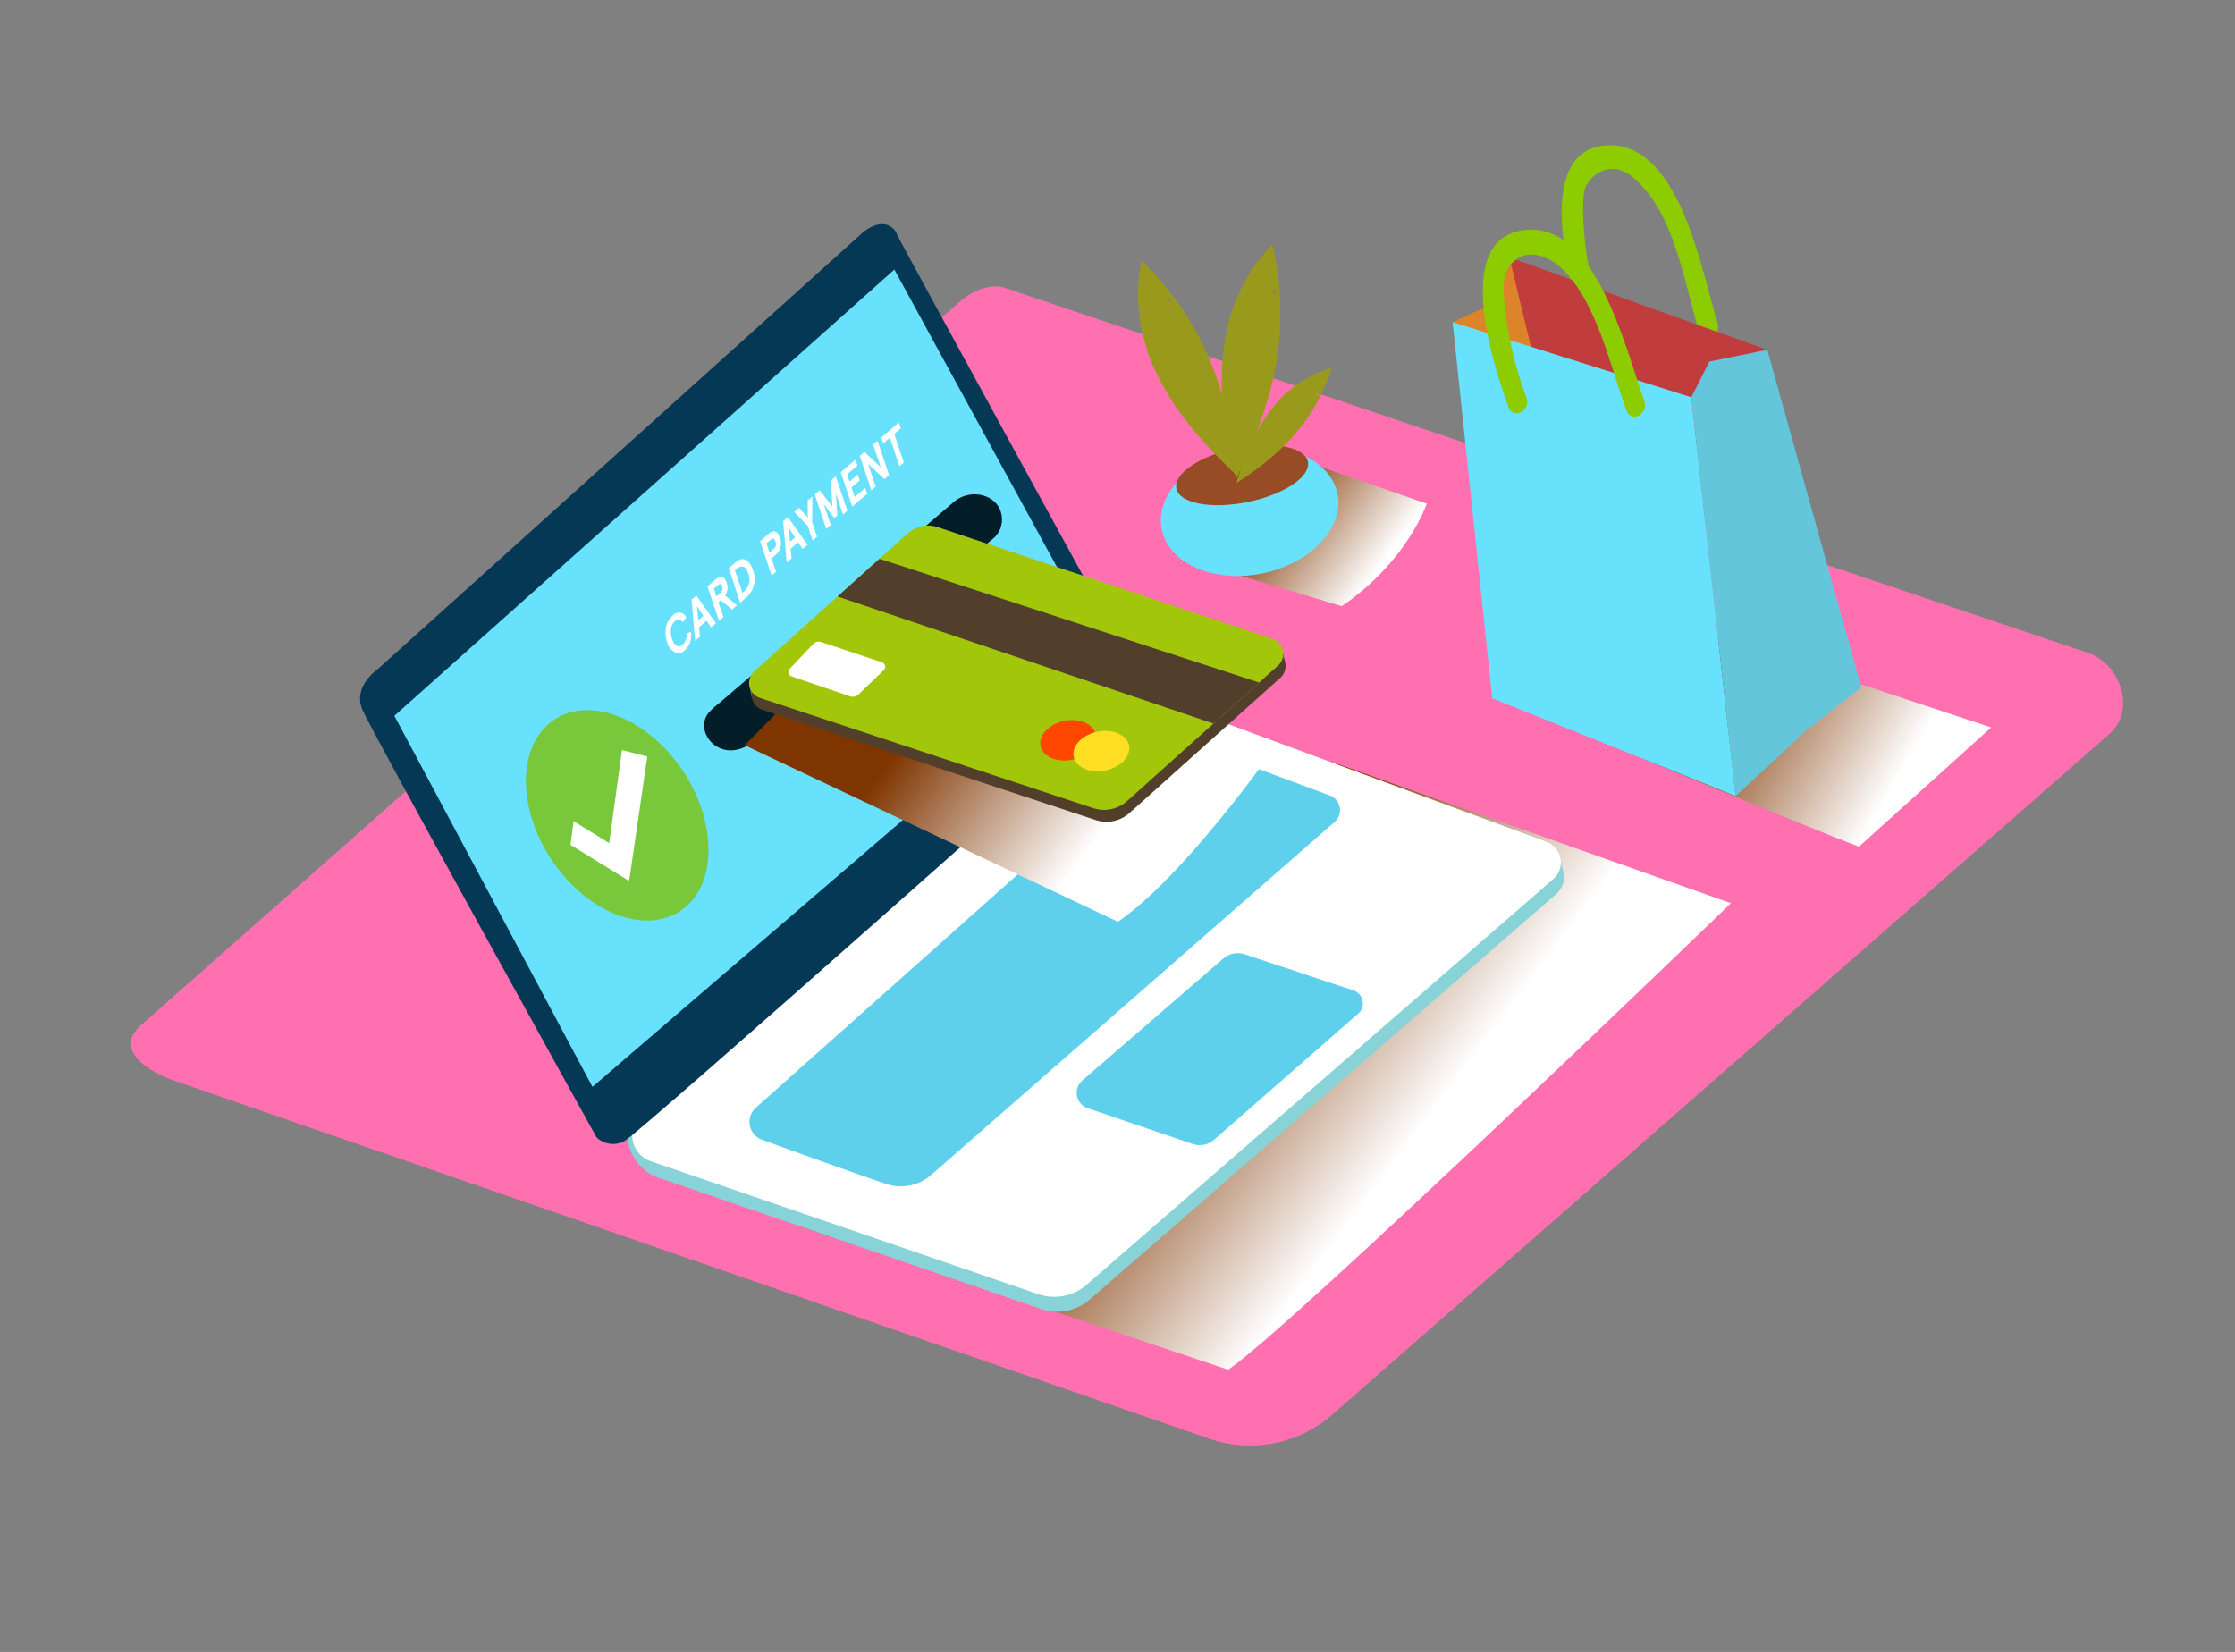 <svg width="947" height="700" viewBox="0 0 947 700" fill="none" xmlns="http://www.w3.org/2000/svg">
<rect x="0" y="0" width="947" height="700" fill="#808080" stroke="none"/>
<path d="M513.487 610.009L75.556 458.515C61.663 453.975 48.683 444.753 59.284 434.808L405.545 128.778C410.697 123.921 419.151 119.719 425.824 121.972L884.716 276.641C898.638 281.323 904.97 301.085 893.986 310.837L564.931 599.069C558.052 605.216 549.687 609.459 540.663 611.377C531.64 613.296 522.272 612.824 513.487 610.009V610.009Z" fill="#FF70B0"/>
<path style="mix-blend-mode:multiply" d="M566.031 323.465L733.411 382.73C733.411 382.73 548.445 561.282 520.405 580.402L338.976 519.575" fill="url(#paint0_linear_13_249)"/>
<path style="mix-blend-mode:multiply" d="M652.854 244.995L641.166 242.118C641.248 242.732 641.268 243.354 641.224 243.973C639.806 261.136 636.644 277.943 634.031 294.908C634.074 295.12 633.924 295.347 633.892 295.55C687.579 317.953 766.581 350.8 787.657 358.767L843.695 308.253L652.854 244.995Z" fill="url(#paint1_linear_13_249)"/>
<path d="M679.046 61.75C711.084 57.684 720.852 114.107 727.732 136.926C729.466 142.665 721.656 146.293 719.913 140.507C714.202 121.503 710.037 95.012 696.754 79.957C692.636 75.293 688.004 70.881 681.7 71.649C679.752 71.985 677.902 72.746 676.281 73.879C674.661 75.011 673.31 76.487 672.324 78.2C670.122 81.498 670.844 92.65 671.031 95.977C671.842 108.337 674.139 120.553 677.873 132.363C679.63 138.097 671.82 141.725 670.054 135.944C664.526 117.959 650.523 65.346 679.046 61.75Z" fill="#8CCC00"/>
<path d="M639.509 108.978L633.566 128.291L615.487 136.491L640.671 187.442L675.169 150.574" fill="#DD842A"/>
<path d="M748.824 148.23L639.509 108.978L660.551 196.045L736.488 188.741L748.824 148.23Z" fill="#C13D3D"/>
<path d="M716.662 168.336L735.413 337.298L632.264 295.882L615.487 136.491L716.662 168.336Z" fill="#68E1FD"/>
<path d="M716.662 168.336L724.295 153.223L748.824 148.23L788.638 291.189L764.939 309.917L735.412 337.298L716.662 168.336Z" fill="#68E1FD"/>
<path opacity="0.14" d="M716.662 168.336L724.295 153.223L748.824 148.23L788.638 291.189L764.939 309.917L735.412 337.298L716.662 168.336Z" fill="#42210B"/>
<path d="M644.078 97.755C675.774 91.646 688.574 147.403 696.695 169.798C698.725 175.427 691.168 179.569 689.085 173.803C682.341 155.157 676.733 128.935 662.688 114.723C656.932 108.894 648.072 104.827 641.394 110.755C635.403 116.077 637.105 124.917 637.942 132.41C639.419 144.7 642.37 156.767 646.733 168.35C648.787 173.975 641.224 178.093 639.123 172.356C632.752 154.936 615.859 103.205 644.078 97.755Z" fill="#8CCC00"/>
<path d="M661.044 362.681L662.575 370.205L659.734 375.672" fill="#ADCEE1"/>
<path d="M490.684 301.689L656.565 363.003C658.083 363.563 659.43 364.508 660.472 365.746C661.514 366.984 662.215 368.473 662.507 370.064C662.799 371.656 662.671 373.296 662.136 374.824C661.601 376.351 660.678 377.712 659.456 378.774L461.693 550.695C458.929 553.098 455.582 554.733 451.987 555.434C448.392 556.136 444.675 555.88 441.21 554.693L277.032 498.362C264.59 491.782 262.035 475.132 271.75 472.417L469.385 305.656C472.25 303.141 475.741 301.445 479.489 300.747C483.238 300.049 487.105 300.374 490.684 301.689V301.689Z" fill="#88D3D8"/>
<path d="M489.402 295.391L655.283 356.706C656.802 357.265 658.148 358.211 659.19 359.449C660.232 360.687 660.934 362.175 661.225 363.767C661.517 365.359 661.389 366.999 660.854 368.526C660.319 370.053 659.396 371.415 658.174 372.477L460.411 544.397C457.647 546.801 454.3 548.435 450.705 549.137C447.11 549.839 443.394 549.583 439.929 548.395L275.75 492.064C273.828 491.413 272.111 490.27 270.769 488.748C269.427 487.226 268.508 485.378 268.103 483.39C267.699 481.402 267.822 479.342 268.462 477.417C269.102 475.492 270.236 473.768 271.75 472.417L468.122 299.453C470.976 296.926 474.459 295.214 478.204 294.5C481.949 293.785 485.817 294.093 489.402 295.391V295.391Z" fill="white"/>
<path d="M480.895 284.129C480.895 284.129 379.547 99.166 379.924 99.089C380.301 99.012 376.227 90.704 366.292 97.885L159.698 283.861C159.698 283.861 149.266 290.897 153.644 300.937C158.021 310.976 252.759 481.933 252.759 481.933C254.313 483.422 256.301 484.377 258.435 484.659C260.568 484.94 262.736 484.533 264.622 483.497C271.247 479.839 477.642 296.262 477.642 296.262C479.626 295.034 481.067 293.095 481.672 290.84C482.276 288.586 481.998 286.186 480.895 284.129V284.129Z" fill="#053855"/>
<path d="M378.951 114.222L167.095 303.307L251.033 460.546L466.829 275.006L378.951 114.222Z" fill="#68E1FD"/>
<path d="M502.775 314.505L563.449 337.082C564.527 337.48 565.483 338.151 566.223 339.03C566.963 339.909 567.461 340.966 567.669 342.096C567.876 343.226 567.786 344.39 567.408 345.475C567.029 346.559 566.374 347.527 565.508 348.282L394.537 497.849C391.989 500.1 388.893 501.643 385.561 502.321C382.229 503 378.776 502.79 375.551 501.714C361.647 497.004 337.599 488.316 322.876 482.961C321.566 482.485 320.401 481.677 319.496 480.616C318.591 479.555 317.976 478.278 317.712 476.909C317.448 475.54 317.544 474.125 317.99 472.804C318.436 471.483 319.217 470.3 320.257 469.371C354.733 438.673 467.161 338.533 491.769 316.55C493.238 315.229 495.043 314.34 496.984 313.979C498.926 313.619 500.93 313.801 502.775 314.505V314.505Z" fill="#68E1FD"/>
<path d="M518.403 406.114L458.607 457.835C457.674 458.633 456.972 459.666 456.573 460.827C456.174 461.988 456.093 463.234 456.338 464.437C456.583 465.64 457.145 466.756 457.966 467.668C458.787 468.581 459.837 469.257 461.008 469.627L505.456 484.774C506.979 485.283 508.609 485.382 510.182 485.062C511.755 484.742 513.216 484.013 514.419 482.949L575.507 429.492C576.269 428.823 576.841 427.965 577.165 427.004C577.489 426.043 577.552 425.013 577.35 424.02C577.148 423.026 576.687 422.103 576.013 421.345C575.339 420.587 574.477 420.021 573.514 419.704L527.385 404.384C525.867 403.859 524.239 403.742 522.662 404.046C521.085 404.349 519.616 405.063 518.403 406.114Z" fill="#68E1FD"/>
<path opacity="0.1" d="M502.775 314.505L563.449 337.082C564.527 337.48 565.483 338.151 566.223 339.03C566.963 339.909 567.461 340.966 567.669 342.096C567.876 343.226 567.786 344.39 567.408 345.475C567.029 346.559 566.374 347.527 565.508 348.282L394.537 497.849C391.989 500.1 388.893 501.643 385.561 502.321C382.229 503 378.776 502.79 375.551 501.714C361.647 497.004 337.599 488.316 322.876 482.961C321.566 482.485 320.401 481.677 319.496 480.616C318.591 479.555 317.976 478.278 317.712 476.909C317.448 475.54 317.544 474.125 317.99 472.804C318.436 471.483 319.217 470.3 320.257 469.371C354.733 438.673 467.161 338.533 491.769 316.55C493.238 315.229 495.043 314.34 496.984 313.979C498.926 313.619 500.93 313.801 502.775 314.505V314.505Z" fill="#053855"/>
<path opacity="0.1" d="M518.403 406.114L458.607 457.835C457.674 458.633 456.972 459.666 456.573 460.827C456.174 461.988 456.093 463.234 456.338 464.437C456.583 465.64 457.145 466.756 457.966 467.668C458.787 468.581 459.837 469.257 461.008 469.627L505.456 484.774C506.979 485.283 508.609 485.382 510.182 485.062C511.755 484.742 513.216 484.013 514.419 482.949L575.507 429.492C576.269 428.823 576.841 427.965 577.165 427.004C577.489 426.043 577.552 425.013 577.35 424.02C577.148 423.026 576.687 422.103 576.013 421.345C575.339 420.587 574.477 420.021 573.514 419.704L527.385 404.384C525.867 403.859 524.239 403.742 522.662 404.046C521.085 404.349 519.616 405.063 518.403 406.114Z" fill="#053855"/>
<path d="M290.258 328.048C304.554 350.733 303.266 376.983 287.428 386.545C271.591 396.106 247.074 385.598 232.783 362.937C218.492 340.276 219.775 314.002 235.612 304.44C251.45 294.879 275.962 305.364 290.258 328.048Z" fill="#79C83B"/>
<path d="M241.725 357.997L243.022 347.957L258.131 357.261L263.542 317.84L274.267 320.569L266.584 373.324L241.725 357.997Z" fill="white"/>
<path d="M424.41 218.425L424.261 217.694C422.629 209.675 411.639 206.73 404.488 212.386L304.967 297.739C303.264 299.036 301.675 300.478 300.219 302.047C293.652 310.212 305.347 324.583 318.987 314.487L420.277 228.65C421.853 227.503 423.076 225.937 423.807 224.129C424.537 222.322 424.746 220.346 424.41 218.425Z" fill="#031E28"/>
<path d="M285.107 260.761C285.473 260.314 285.948 259.97 286.487 259.763C287.026 259.556 287.61 259.493 288.18 259.58C288.751 259.667 289.289 259.902 289.742 260.26C290.194 260.619 290.545 261.089 290.761 261.625L289.286 263.669C289.131 263.375 288.908 263.123 288.634 262.935C288.361 262.747 288.046 262.628 287.716 262.589C287.387 262.549 287.053 262.591 286.743 262.71C286.433 262.828 286.156 263.02 285.937 263.27C285.064 264.063 284.492 265.134 284.319 266.301C284.079 267.775 284.226 269.285 284.745 270.685C285.007 271.912 285.737 272.988 286.78 273.685C287.194 273.871 287.656 273.922 288.1 273.831C288.544 273.741 288.949 273.513 289.257 273.181C289.882 272.588 290.356 271.853 290.639 271.039C290.922 270.225 291.006 269.355 290.884 268.502L292.76 267.702C293.025 269.142 292.917 270.625 292.447 272.01C291.977 273.396 291.159 274.638 290.073 275.619C289.547 276.131 288.885 276.481 288.165 276.627C287.446 276.774 286.7 276.71 286.016 276.444C285.186 276.024 284.459 275.427 283.886 274.695C283.312 273.963 282.906 273.113 282.697 272.207C281.922 270.073 281.767 267.763 282.249 265.544C282.654 263.68 283.658 262.001 285.107 260.761V260.761Z" fill="white"/>
<path d="M295.077 252.419L303.373 264.093L301.269 265.823L299.371 263.016L296.194 265.751L296.605 269.818L294.505 271.572L293.029 254.064L295.077 252.419ZM295.957 262.778L298.042 260.953L295.281 256.799L295.905 262.764" fill="white"/>
<path d="M311.838 238.101C314.224 236.067 317.269 236.307 318.967 241.39C319.758 243.285 319.968 245.373 319.569 247.388C319.17 249.402 318.18 251.253 316.726 252.703L313.592 255.405L308.792 240.759L311.838 238.101ZM317.252 247.806C317.75 246.208 317.678 244.486 317.047 242.935C316.427 241.097 315.564 240.118 314.662 240.031C314.182 240.005 313.702 240.082 313.255 240.258C312.807 240.434 312.403 240.704 312.07 241.05L311.378 241.633L314.583 251.224L315.275 250.641C316.142 249.878 316.79 248.898 317.153 247.802" fill="white"/>
<path d="M307.275 252.367L312.264 256.485L310.174 258.286L305.393 254.347L304.409 255.186L306.522 261.462L304.64 263.073L299.756 248.494L303.427 245.291C305.37 243.618 307.039 244.334 307.869 246.842C308.195 247.748 308.311 248.716 308.208 249.673C308.105 250.631 307.786 251.552 307.275 252.367ZM305.368 251.085C305.72 250.766 305.97 250.35 306.086 249.89C306.202 249.429 306.179 248.944 306.02 248.496C305.648 247.393 305.066 247.192 304.295 247.865L302.473 249.415L303.584 252.701L305.406 251.151" fill="white"/>
<path d="M354.15 201.853L359.038 216.455L357.174 218.038L354.165 209.047L354.806 218.349L353.469 219.505L348.978 213.492L351.988 222.484L350.105 224.095L345.221 209.517L347.334 207.711L352.731 214.792L352.06 203.654L354.15 201.853Z" fill="white"/>
<path d="M344.214 210.36L344.115 221.213L346.194 227.446L344.33 229.029L342.256 222.82L336.538 216.934L338.571 215.218L342.281 219.326L342.209 212.095L344.214 210.36Z" fill="white"/>
<path d="M333.873 219.171L342.17 230.845L340.07 232.599L338.196 229.787L334.995 232.526L335.406 236.594L333.302 238.324L331.825 220.816L333.873 219.171ZM334.777 229.525L336.867 227.724L334.129 223.565L334.754 229.53" fill="white"/>
<path d="M325.849 226.086C327.944 224.309 329.594 225.176 330.481 227.845C330.966 229.06 331.066 230.394 330.768 231.668C330.469 232.942 329.786 234.092 328.811 234.965L326.886 236.609L328.808 242.31L326.944 243.893L322.06 229.314L325.849 226.086ZM327.92 232.518C328.347 232.149 328.644 231.651 328.767 231.1C328.889 230.548 328.83 229.972 328.598 229.457C328.16 228.146 327.498 227.912 326.618 228.656L324.754 230.239L326.056 234.101L327.92 232.518" fill="white"/>
<path d="M362.433 194.763L363.291 197.29L358.938 201.001L359.954 204.061L363.446 201.066L364.276 203.574L360.784 206.57L362.143 210.591L366.638 206.729L367.468 209.237L361.109 214.683L356.225 200.104L362.433 194.763Z" fill="white"/>
<path d="M380.865 178.999L381.695 181.507L378.913 183.891L382.967 195.962L381.084 197.573L377.054 185.498L374.249 187.887L373.419 185.378L380.865 178.999Z" fill="white"/>
<path d="M371.828 186.734L376.712 201.313L374.725 203.019L367.811 196.566L371.045 206.175L369.181 207.758L364.297 193.179L366.264 191.502L373.183 197.978L369.945 188.345L371.828 186.734Z" fill="white"/>
<path style="mix-blend-mode:multiply" d="M358.447 272.433L539.36 317.816C539.36 317.816 501.696 371.467 473.679 390.582L315.541 315.778" fill="url(#paint2_linear_13_249)"/>
<path d="M543.554 275.794L544.624 281.054L542.511 278.758L543.554 275.794Z" fill="#756373"/>
<path d="M317.584 290.946L318.607 295.97L322.135 292.427L317.584 290.946Z" fill="#756373"/>
<path d="M323 300.774L464.19 347.465C466.625 348.284 469.234 348.446 471.752 347.934C474.271 347.421 476.609 346.252 478.53 344.545L542.507 287.184C543.379 286.408 544.032 285.417 544.401 284.309C544.77 283.202 544.841 282.017 544.608 280.873C544.375 279.729 543.846 278.667 543.074 277.792C542.302 276.916 541.313 276.259 540.207 275.886L398.255 228.466C396.128 227.747 393.849 227.604 391.649 228.052C389.449 228.5 387.407 229.523 385.731 231.016L320.681 289.505C319.817 290.283 319.171 291.274 318.808 292.379C318.444 293.484 318.377 294.665 318.611 295.804C318.846 296.943 319.374 298.001 320.144 298.873C320.914 299.745 321.898 300.4 323 300.774Z" fill="#513F2C"/>
<path d="M321.972 295.726L463.162 342.417C465.598 343.237 468.207 343.399 470.725 342.886C473.243 342.373 475.581 341.204 477.502 339.498L541.489 282.06C542.361 281.285 543.014 280.293 543.382 279.186C543.751 278.078 543.823 276.894 543.59 275.75C543.357 274.606 542.828 273.544 542.056 272.668C541.283 271.793 540.295 271.136 539.189 270.763L397.237 223.343C395.11 222.624 392.831 222.481 390.631 222.929C388.431 223.377 386.389 224.399 384.713 225.893L319.663 284.382C318.779 285.157 318.116 286.151 317.741 287.265C317.365 288.379 317.291 289.572 317.526 290.724C317.76 291.876 318.295 292.945 319.076 293.824C319.857 294.702 320.856 295.358 321.972 295.726Z" fill="#A2C609"/>
<path d="M335.314 286.575L360.154 295.052C360.749 295.265 361.391 295.31 362.011 295.184C362.63 295.058 363.203 294.765 363.668 294.337L374.452 283.962C374.7 283.731 374.884 283.441 374.988 283.119C375.091 282.797 375.11 282.454 375.042 282.122C374.975 281.791 374.823 281.482 374.602 281.226C374.381 280.97 374.098 280.775 373.779 280.66L347.801 272.021C347.259 271.841 346.676 271.819 346.121 271.958C345.567 272.097 345.063 272.391 344.67 272.806L334.552 283.438C334.344 283.676 334.196 283.961 334.12 284.268C334.045 284.576 334.045 284.896 334.119 285.204C334.194 285.511 334.341 285.796 334.549 286.035C334.757 286.274 335.019 286.459 335.314 286.575V286.575Z" fill="white"/>
<path d="M454.274 321.923C460.748 320.605 465.246 315.851 464.32 311.305C463.395 306.759 457.396 304.142 450.922 305.46C444.448 306.778 439.95 311.532 440.876 316.078C441.801 320.624 447.8 323.241 454.274 321.923Z" fill="#FF4700"/>
<path d="M468.347 326.501C474.821 325.183 479.319 320.429 478.393 315.883C477.468 311.337 471.469 308.72 464.995 310.038C458.521 311.356 454.023 316.11 454.949 320.656C455.874 325.202 461.873 327.819 468.347 326.501Z" fill="#FFDF24"/>
<path d="M354.882 252.747L514.157 306.588L533.512 289.212L372.656 236.773L354.882 252.747Z" fill="#513F2C"/>
<path style="mix-blend-mode:multiply" d="M559.585 197.809L604.521 213.42C604.521 213.42 596.528 237.744 568.512 256.86L516.698 241.248" fill="url(#paint3_linear_13_249)"/>
<path d="M534.812 242.989C555.367 238.804 569.642 223.68 566.696 209.208C563.75 194.736 544.698 186.396 524.143 190.581C503.587 194.766 489.312 209.89 492.259 224.362C495.205 238.834 514.257 247.173 534.812 242.989Z" fill="#68E1FD"/>
<path d="M528.628 212.733C544.025 209.598 555.466 201.946 554.182 195.642C552.899 189.337 539.377 186.767 523.98 189.902C508.583 193.036 497.142 200.688 498.425 206.993C499.709 213.297 513.231 215.867 528.628 212.733Z" fill="#974C26"/>
<path d="M521.391 182.495C520.345 177.353 519.128 172.221 517.661 167.19C517.279 165.876 516.891 164.571 516.496 163.276L515.657 160.72C515.38 159.966 514.67 158.047 514.713 158.136C514.329 157.134 513.935 156.125 513.532 155.11C506.923 138.255 496.743 123.032 483.691 110.486C481.741 120.272 481.829 130.355 483.949 140.106C484.525 142.937 485.309 145.7 486.145 148.478C486.298 149.232 486.365 149.562 486.389 149.68C486.413 149.798 486.356 149.515 486.603 150.128C487.122 151.472 487.637 152.792 488.203 154.126C490.416 159.103 492.98 163.916 495.876 168.53C498.469 172.834 501.397 176.928 504.632 180.773C508.145 185.118 511.87 189.297 515.745 193.249C518.838 196.377 521.642 199.171 524.465 201.815C523.706 195.435 522.702 188.934 521.391 182.495ZM494.966 127.62C494.927 126.93 494.739 126.256 494.416 125.644C495.287 126.22 496.139 126.825 496.972 127.458C496.307 127.409 495.638 127.462 494.99 127.616L494.966 127.62Z" fill="#999A1C"/>
<path d="M531.802 184.526C533.702 179.62 535.446 174.672 536.948 169.625C537.337 168.318 537.717 167.004 538.086 165.684L538.786 163.086L539.414 160.501C539.64 159.44 539.85 158.382 540.045 157.327C543.594 139.593 543.263 121.3 539.077 103.706C532.152 110.824 526.76 119.286 523.236 128.571C522.206 131.237 521.371 134.011 520.559 136.78L520.209 137.956C520.209 137.956 520.18 137.815 520.14 138.462C519.862 139.869 519.583 141.277 519.328 142.68C518.41 148.081 517.88 153.541 517.742 159.018C517.598 164.039 517.849 169.064 518.492 174.046C519.106 179.595 519.989 185.138 521.099 190.709C521.972 195.002 522.765 198.894 523.792 202.615C526.751 196.633 529.482 190.624 531.802 184.526ZM539.147 124.079C539.487 123.483 539.696 122.82 539.759 122.137V122.137C540.168 123.101 540.554 124.071 540.916 125.045C540.41 124.644 539.847 124.32 539.246 124.083L539.147 124.079Z" fill="#999A1C"/>
<path d="M534.226 197.395C536.843 195.372 539.369 193.221 541.803 190.94L543.681 189.182L544.89 188.003L546.085 186.752L547.448 185.247C555.069 176.832 560.783 166.871 564.2 156.045C558.144 157.689 552.492 160.562 547.594 164.485C546.177 165.609 544.826 166.817 543.41 168.064L542.855 168.594C542.855 168.594 542.855 168.594 542.662 168.855L540.861 170.867C538.634 173.49 536.598 176.269 534.767 179.182C533.068 181.82 531.578 184.587 530.311 187.458C528.849 190.654 527.525 193.921 526.356 197.229C525.444 199.871 524.669 202.215 523.959 204.521C527.563 202.314 530.958 199.927 534.226 197.395ZM557.748 167.184C558.125 166.971 558.451 166.678 558.703 166.326V166.326C558.623 166.981 558.517 167.625 558.384 168.258C558.229 167.861 558.012 167.49 557.743 167.16L557.748 167.184Z" fill="#999A1C"/>
<path d="M521.391 182.495C520.345 177.353 519.128 172.221 517.661 167.19C517.279 165.876 516.891 164.571 516.496 163.276L515.657 160.72C515.38 159.966 514.67 158.047 514.713 158.136C514.329 157.134 513.935 156.125 513.532 155.11C506.923 138.255 496.743 123.032 483.691 110.486C481.741 120.272 481.829 130.355 483.949 140.106C484.525 142.937 485.309 145.7 486.145 148.478C486.298 149.232 486.365 149.562 486.389 149.68C486.413 149.798 486.356 149.515 486.603 150.128C487.122 151.472 487.637 152.792 488.203 154.126C490.416 159.103 492.98 163.916 495.876 168.53C498.469 172.834 501.397 176.928 504.632 180.773C508.145 185.118 511.87 189.297 515.745 193.249C518.838 196.377 521.642 199.171 524.465 201.815C523.706 195.435 522.702 188.934 521.391 182.495ZM494.966 127.62C494.927 126.93 494.739 126.256 494.416 125.644C495.287 126.22 496.139 126.825 496.972 127.458C496.307 127.409 495.638 127.462 494.99 127.616L494.966 127.62Z" fill="#999A1C"/>
<path d="M531.802 184.526C533.702 179.62 535.446 174.672 536.948 169.625C537.337 168.318 537.717 167.004 538.086 165.684L538.786 163.086L539.414 160.501C539.64 159.44 539.85 158.382 540.045 157.327C543.594 139.593 543.263 121.3 539.077 103.706C532.152 110.824 526.76 119.286 523.236 128.571C522.206 131.237 521.371 134.011 520.559 136.78L520.209 137.956C520.209 137.956 520.18 137.815 520.14 138.462C519.862 139.869 519.583 141.277 519.328 142.68C518.41 148.081 517.88 153.541 517.742 159.018C517.598 164.039 517.849 169.064 518.492 174.046C519.106 179.595 519.989 185.138 521.099 190.709C521.972 195.002 522.765 198.894 523.792 202.615C526.751 196.633 529.482 190.624 531.802 184.526ZM539.147 124.079C539.487 123.483 539.696 122.82 539.759 122.137V122.137C540.168 123.101 540.554 124.071 540.916 125.045C540.41 124.644 539.847 124.32 539.246 124.083L539.147 124.079Z" fill="#999A1C"/>
<path d="M534.226 197.395C536.843 195.372 539.369 193.221 541.803 190.94L543.681 189.182L544.89 188.003L546.085 186.752L547.448 185.247C555.069 176.832 560.783 166.871 564.2 156.045C558.144 157.689 552.492 160.562 547.594 164.485C546.177 165.609 544.826 166.817 543.41 168.064L542.855 168.594C542.855 168.594 542.855 168.594 542.662 168.855L540.861 170.867C538.634 173.49 536.598 176.269 534.767 179.182C533.068 181.82 531.578 184.587 530.311 187.458C528.849 190.654 527.525 193.921 526.356 197.229C525.444 199.871 524.669 202.215 523.959 204.521C527.563 202.314 530.958 199.927 534.226 197.395ZM557.748 167.184C558.125 166.971 558.451 166.678 558.703 166.326V166.326C558.623 166.981 558.517 167.625 558.384 168.258C558.229 167.861 558.012 167.49 557.743 167.16L557.748 167.184Z" fill="#999A1C"/>
<defs>
<linearGradient id="paint0_linear_13_249" x1="497.887" y1="422.376" x2="591.201" y2="492.348" gradientUnits="userSpaceOnUse">
<stop stop-color="#7F3500"/>
<stop offset="1" stop-color="white"/>
</linearGradient>
<linearGradient id="paint1_linear_13_249" x1="724.376" y1="293.341" x2="799.55" y2="337.432" gradientUnits="userSpaceOnUse">
<stop stop-color="#7F3500"/>
<stop offset="1" stop-color="white"/>
</linearGradient>
<linearGradient id="paint2_linear_13_249" x1="397.907" y1="294.686" x2="470.028" y2="348.757" gradientUnits="userSpaceOnUse">
<stop stop-color="#7F3500"/>
<stop offset="1" stop-color="white"/>
</linearGradient>
<linearGradient id="paint3_linear_13_249" x1="533.164" y1="207.265" x2="582.386" y2="243.203" gradientUnits="userSpaceOnUse">
<stop stop-color="#78B46A"/>
<stop offset="0.03" stop-color="#7F3500"/>
<stop offset="1" stop-color="white"/>
</linearGradient>
</defs>
</svg>
